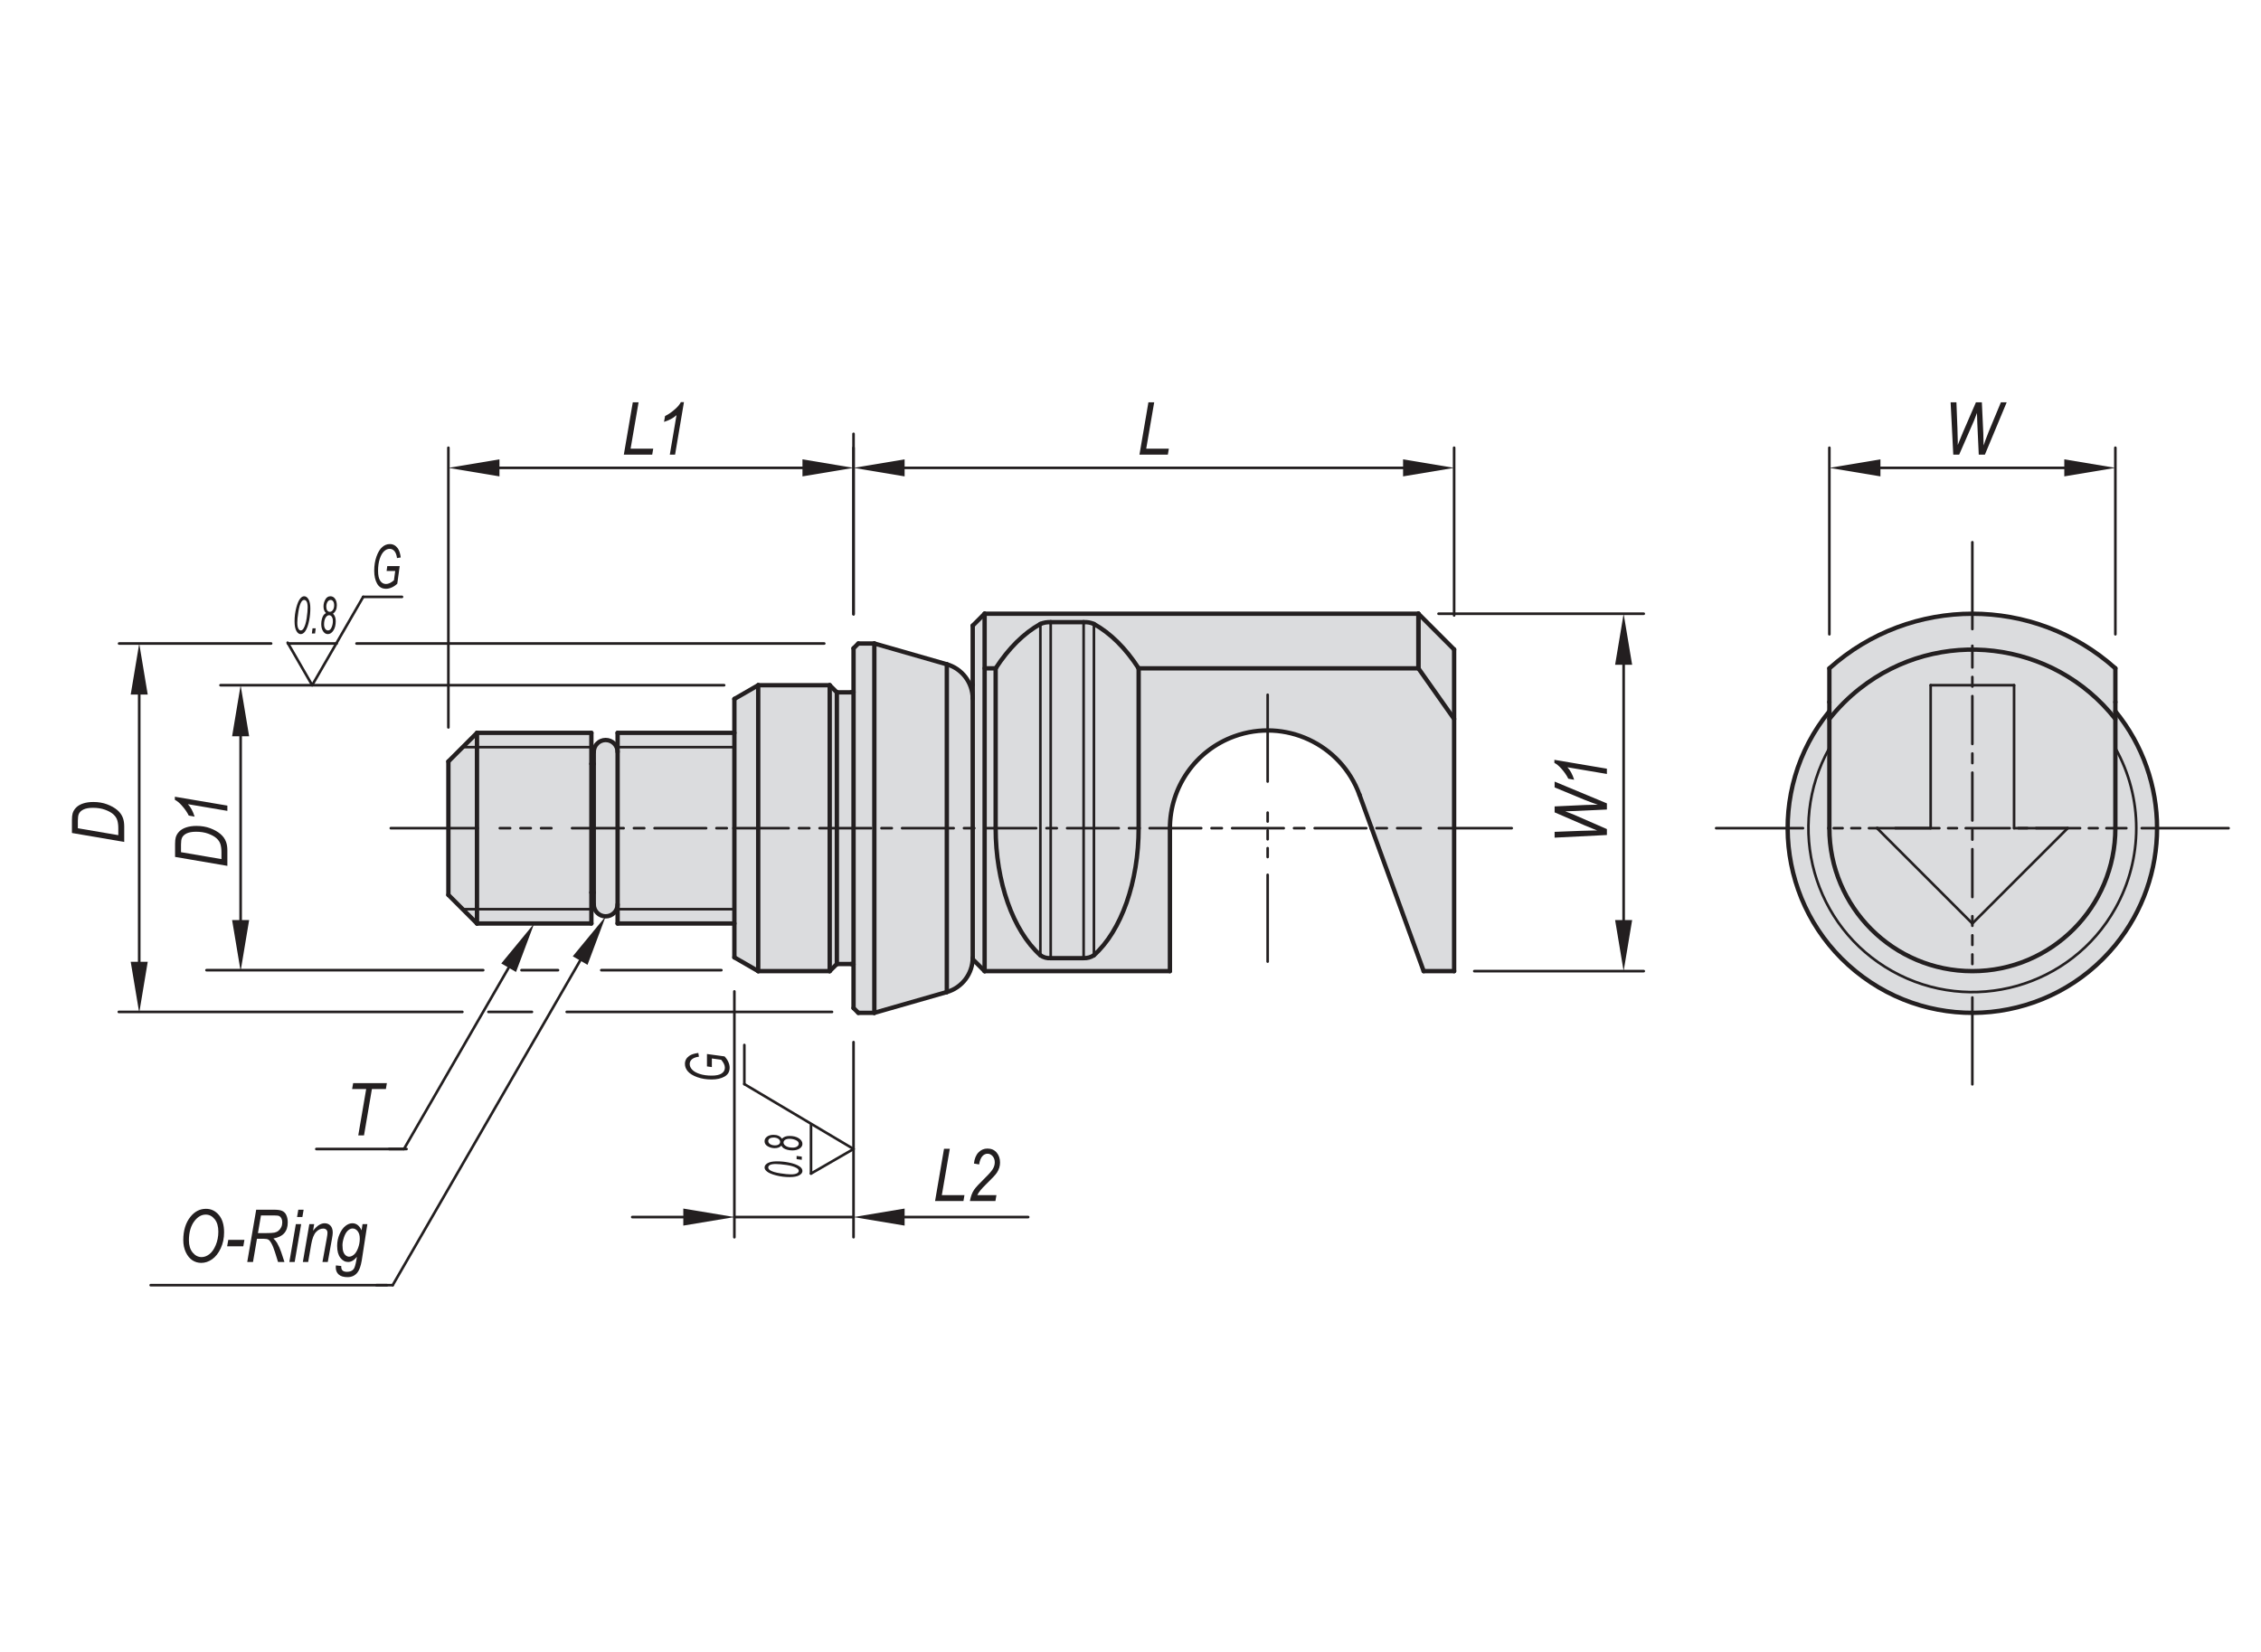 <?xml version="1.0" encoding="utf-8"?>
<!-- Generator: Adobe Illustrator 16.0.3, SVG Export Plug-In . SVG Version: 6.00 Build 0)  -->
<!DOCTYPE svg PUBLIC "-//W3C//DTD SVG 1.1//EN" "http://www.w3.org/Graphics/SVG/1.1/DTD/svg11.dtd">
<svg version="1.1" id="CP165-LH" xmlns="http://www.w3.org/2000/svg" xmlns:xlink="http://www.w3.org/1999/xlink" x="0px" y="0px"
	 width="650px" height="475px" viewBox="0 0 650 475" enable-background="new 0 0 650 475" xml:space="preserve">
<path fill="none" stroke="#231F20" stroke-width="1.25" stroke-miterlimit="10" d="M550.972,383.048"/>
<path fill="none" stroke="#231F20" stroke-width="1.25" stroke-miterlimit="10" d="M335.766,383.048"/>
<path fill="none" stroke="#231F20" stroke-width="1.25" stroke-miterlimit="10" d="M658.256,408.667"/>
<path fill="none" stroke="#231F20" stroke-width="1.25" stroke-miterlimit="10" d="M550.972,383.048"/>
<g>
	<defs>
		<polygon id="SVGID_1_" points="-14.423,395.122 690.92,395.122 665.92,79.05 -14.423,79.05 		"/>
	</defs>
	<clipPath id="SVGID_2_">
		<use xlink:href="#SVGID_1_"  overflow="visible"/>
	</clipPath>
	<path clip-path="url(#SVGID_2_)" fill="#DBDCDE" d="M608.134,204.525v-2.646v-9.708c-23.407-20.933-58.813-20.933-82.217,0v9.708
		v2.646c-18.564,22.702-15.207,56.157,7.498,74.717c22.703,18.567,56.152,15.21,74.719-7.497
		C624.115,252.194,624.115,224.081,608.134,204.525"/>
	<path clip-path="url(#SVGID_2_)" fill-rule="evenodd" clip-rule="evenodd" fill="#DBDCDE" d="M390.823,228.527l3.496,9.609
		l14.964,41.106h8.754v-92.494l-10.272-10.275H283.066l-3.426,3.423v16.987v4.008c-0.854-6.284-5.041-8.843-7.447-9.882
		l-20.837-5.969h-4.603l-1.375,1.367v12.609l-0.683,0.064h-4.113l-2.055-2.054h-20.554l-6.852,3.956v9.749h-33.57v5.478
		c0-4.589-6.854-4.207-6.854,0v3.426h-0.683v-8.904h-32.89l-8.221,8.221v38.367l8.221,8.224h32.89v-8.909h0.683v3.427
		c0.072,3.522,6.68,5.556,6.854,0v5.482h33.57v9.746l6.852,3.952h20.554l2.055-2.055h4.795v12.68l1.375,1.371h4.603l20.837-5.979
		c4.643-1.312,7.522-6.127,7.447-9.88v0.438l3.426,3.425h53.268v-41.106C336.334,211.587,374.89,194.845,390.823,228.527"/>
	<polygon clip-path="url(#SVGID_2_)" fill="#231F20" points="464.318,191.152 466.768,176.47 469.214,191.152 	"/>
	<polygon clip-path="url(#SVGID_2_)" fill="#231F20" points="464.318,264.564 466.768,279.242 469.214,264.564 	"/>
</g>
<g>
	<path fill="#231F20" d="M461.957,240.099l-15.032,0.763v-1.671l7.435-0.287c1.627-0.068,2.908-0.104,3.845-0.104l0.984,0.011
		l-3.609-1.476l-8.654-3.75v-1.706l8.788-0.41c1.073-0.048,2.283-0.079,3.629-0.092c-0.341-0.103-0.844-0.273-1.507-0.513
		c-1.135-0.417-1.948-0.728-2.44-0.933l-8.47-3.517v-1.671l15.032,6.262v1.767l-9.102,0.422c-0.793,0.034-1.749,0.065-2.87,0.093
		c0.984,0.355,1.723,0.639,2.214,0.85l9.758,4.262V240.099z"/>
	<path fill="#231F20" d="M461.957,222.548l-11.352-1.926c0.808,0.844,1.453,2.039,1.938,3.587l-1.682-0.298
		c-0.479-0.98-1.159-1.961-2.04-2.941c-0.663-0.748-1.316-1.282-1.959-1.604v-0.886l15.094,2.551V222.548z"/>
</g>
<g>
</g>
<polygon fill="#231F20" points="540.596,132.083 525.917,134.532 540.596,136.98 "/>
<polygon fill="#231F20" points="593.45,132.083 608.134,134.532 593.45,136.98 "/>
<g>
	<path fill="#231F20" d="M561.532,130.72l-0.763-15.032h1.671l0.287,7.434c0.068,1.627,0.104,2.909,0.104,3.845l-0.011,0.984
		l1.476-3.609l3.75-8.654h1.706l0.41,8.788c0.048,1.073,0.078,2.283,0.093,3.63c0.102-0.342,0.272-0.844,0.512-1.507
		c0.417-1.135,0.729-1.948,0.934-2.44l3.518-8.47h1.671l-6.263,15.032h-1.766l-0.423-9.102c-0.034-0.792-0.065-1.749-0.093-2.87
		c-0.355,0.984-0.639,1.722-0.85,2.214l-4.263,9.757H561.532z"/>
</g>
<polygon fill="#231F20" points="143.586,132.083 128.904,134.532 143.586,136.98 "/>
<polygon fill="#231F20" points="230.697,132.083 245.378,134.532 230.697,136.98 "/>
<g>
	<path fill="#231F20" d="M179.341,130.72l2.574-15.032h1.665l-2.293,13.33h6.504l-0.287,1.702H179.341z"/>
	<path fill="#231F20" d="M192.559,130.72l1.926-11.351c-0.844,0.807-2.039,1.453-3.587,1.938l0.298-1.682
		c0.98-0.479,1.961-1.159,2.941-2.041c0.748-0.663,1.282-1.316,1.604-1.958h0.886l-2.551,15.094H192.559z"/>
</g>
<g>
</g>
<polygon fill="#231F20" points="260.061,132.083 245.385,134.532 260.061,136.98 "/>
<polygon fill="#231F20" points="403.361,132.083 418.037,134.532 403.361,136.98 "/>
<g>
	<path fill="#231F20" d="M327.577,130.72l2.573-15.032h1.665l-2.293,13.33h6.504l-0.287,1.702H327.577z"/>
</g>
<polygon fill="#231F20" points="196.439,347.513 211.122,349.96 196.439,352.41 "/>
<polygon fill="#231F20" points="260.061,347.513 245.385,349.96 260.061,352.41 "/>
<g>
	<path fill="#231F20" d="M268.816,345.35l2.574-15.032h1.665l-2.293,13.33h6.504l-0.287,1.702H268.816z"/>
	<path fill="#231F20" d="M278.834,345.35c0.219-1.285,0.615-2.358,1.189-3.22c0.43-0.649,1.502-1.812,3.216-3.486
		c1.043-1.012,1.761-1.834,2.153-2.466c0.392-0.633,0.588-1.283,0.588-1.953c0-0.719-0.207-1.312-0.619-1.779
		c-0.413-0.469-0.898-0.703-1.458-0.703c-0.573,0-1.074,0.243-1.504,0.729s-0.737,1.271-0.921,2.358l-1.487-0.267
		c0.15-1.381,0.583-2.443,1.297-3.189c0.714-0.744,1.578-1.117,2.589-1.117c1.114,0,1.996,0.386,2.646,1.158
		c0.649,0.771,0.974,1.729,0.974,2.869c0,1.018-0.299,1.984-0.897,2.899c-0.369,0.578-1.415,1.7-3.137,3.368
		c-1.29,1.244-2.125,2.276-2.508,3.097h5.506l-0.297,1.702H278.834z"/>
</g>
<polygon fill="#231F20" points="66.728,211.71 69.176,197.027 71.623,211.71 "/>
<polygon fill="#231F20" points="66.728,264.564 69.176,279.242 71.623,264.564 "/>
<g>
	<path fill="#231F20" d="M65.364,248.972l-15.032-2.574v-3.718c0-0.833,0.065-1.468,0.195-1.905c0.185-0.642,0.53-1.214,1.036-1.716
		c0.506-0.501,1.179-0.889,2.02-1.162s1.808-0.409,2.902-0.409c1.456,0,2.777,0.224,3.963,0.671c1.187,0.447,2.166,1,2.938,1.659
		s1.313,1.43,1.62,2.311c0.239,0.669,0.359,1.472,0.359,2.407V248.972z M63.662,247.026v-1.954c0-0.913-0.098-1.689-0.292-2.327
		s-0.575-1.209-1.139-1.714s-1.356-0.942-2.376-1.314c-1.019-0.372-2.179-0.558-3.479-0.558c-1.143,0-2.051,0.162-2.725,0.485
		c-0.674,0.324-1.127,0.765-1.36,1.323c-0.171,0.402-0.256,1.032-0.256,1.892v2.177L63.662,247.026z"/>
	<path fill="#231F20" d="M65.364,233.16l-11.351-1.926c0.807,0.844,1.453,2.039,1.938,3.588l-1.682-0.299
		c-0.479-0.98-1.159-1.961-2.041-2.941c-0.663-0.748-1.316-1.282-1.958-1.604v-0.886l15.094,2.551V233.16z"/>
</g>
<g>
</g>
<polygon fill="#231F20" points="37.577,199.718 40.024,185.04 42.471,199.718 "/>
<polygon fill="#231F20" points="37.577,276.554 40.024,291.234 42.471,276.554 "/>
<g>
	<path fill="#231F20" d="M35.712,242.091l-15.032-2.574v-3.718c0-0.833,0.065-1.468,0.195-1.905c0.185-0.642,0.53-1.213,1.036-1.715
		s1.179-0.89,2.02-1.163s1.808-0.41,2.902-0.41c1.456,0,2.777,0.224,3.963,0.671c1.187,0.447,2.166,1,2.938,1.659
		c0.772,0.659,1.313,1.43,1.62,2.311c0.239,0.669,0.359,1.472,0.359,2.407V242.091z M34.01,240.145v-1.954
		c0-0.913-0.098-1.689-0.292-2.327s-0.575-1.209-1.139-1.714s-1.356-0.942-2.376-1.314c-1.019-0.372-2.179-0.558-3.479-0.558
		c-1.143,0-2.051,0.162-2.725,0.485c-0.674,0.324-1.127,0.765-1.36,1.323c-0.171,0.402-0.256,1.032-0.256,1.892v2.177L34.01,240.145
		z"/>
</g>
<polygon fill="#231F20" points="144.11,277.033 153.571,265.543 148.346,279.481 "/>
<g>
	<path fill="#231F20" d="M102.993,326.475l2.28-13.33h-4.044l0.298-1.702h9.695l-0.287,1.702h-4.018l-2.271,13.33H102.993z"/>
</g>
<polygon fill="#231F20" points="164.663,274.974 174.124,263.487 168.904,277.422 "/>
<g>
	<path fill="#231F20" d="M52.691,356.579c0-2.755,0.687-4.99,2.061-6.706c1.224-1.524,2.714-2.287,4.471-2.287
		c1.477,0,2.712,0.596,3.707,1.785c0.995,1.189,1.492,2.844,1.492,4.963c0,1.701-0.325,3.245-0.974,4.629
		c-0.649,1.385-1.47,2.426-2.461,3.123s-2.034,1.045-3.127,1.045c-0.95,0-1.807-0.253-2.568-0.758
		c-0.763-0.506-1.386-1.271-1.872-2.297S52.691,357.884,52.691,356.579z M54.312,356.677c0,1.457,0.362,2.62,1.085,3.489
		c0.724,0.869,1.581,1.304,2.571,1.304c0.751,0,1.49-0.277,2.217-0.832c0.727-0.554,1.34-1.425,1.838-2.611
		c0.498-1.188,0.748-2.482,0.748-3.885c0-1.519-0.354-2.714-1.06-3.587c-0.707-0.872-1.562-1.308-2.565-1.308
		c-1.161,0-2.205,0.571-3.134,1.713C54.878,352.364,54.312,354.269,54.312,356.677z"/>
	<path fill="#231F20" d="M65.304,358.363l0.318-1.855h4.645l-0.318,1.855H65.304z"/>
	<path fill="#231F20" d="M71.077,362.875l2.574-15.032h5.109c1.106,0,1.904,0.12,2.393,0.358c0.489,0.24,0.852,0.592,1.087,1.057
		c0.324,0.629,0.486,1.378,0.486,2.246c0,1.306-0.344,2.343-1.033,3.111c-0.689,0.77-1.722,1.271-3.099,1.502
		c0.457,0.41,0.811,0.836,1.063,1.28c0.491,0.866,0.885,1.747,1.183,2.645l0.935,2.833h-1.844l-0.872-2.799
		c-0.331-1.073-0.701-1.973-1.11-2.697c-0.262-0.472-0.535-0.786-0.82-0.943s-0.746-0.236-1.383-0.236h-1.872l-1.143,6.676H71.077z
		 M74.153,354.569h2.227c1.236,0,2.076-0.046,2.519-0.139c0.443-0.092,0.831-0.273,1.164-0.543c0.332-0.271,0.596-0.613,0.791-1.03
		c0.195-0.417,0.292-0.879,0.292-1.385c0-0.458-0.082-0.843-0.246-1.153c-0.164-0.312-0.37-0.526-0.617-0.646
		c-0.248-0.119-0.686-0.179-1.315-0.179h-3.945L74.153,354.569z"/>
	<path fill="#231F20" d="M83.187,362.875l1.864-10.89h1.529l-1.864,10.89H83.187z M85.4,349.945l0.36-2.103h1.529l-0.36,2.103H85.4z
		"/>
	<path fill="#231F20" d="M87.063,362.875l1.864-10.89h1.394l-0.322,1.897c0.649-0.807,1.24-1.365,1.772-1.677
		c0.532-0.312,1.047-0.467,1.544-0.467c0.698,0,1.263,0.233,1.694,0.7s0.648,1.129,0.648,1.987c0,0.382-0.08,1.003-0.238,1.863
		l-1.188,6.585h-1.529l1.254-6.9c0.122-0.678,0.184-1.176,0.184-1.498c0-0.375-0.109-0.671-0.327-0.887
		c-0.218-0.215-0.514-0.322-0.888-0.322c-0.775,0-1.472,0.338-2.092,1.015c-0.619,0.677-1.074,1.854-1.365,3.528l-0.876,5.064
		H87.063z"/>
	<path fill="#231F20" d="M96.568,363.859l1.538,0.174v0.246c0,0.473,0.133,0.827,0.399,1.066c0.266,0.239,0.682,0.359,1.247,0.359
		c0.879,0,1.523-0.271,1.933-0.811c0.286-0.396,0.545-1.265,0.777-2.604l0.14-0.893c-0.79,0.984-1.626,1.477-2.511,1.477
		c-0.878,0-1.625-0.398-2.24-1.194c-0.616-0.797-0.924-1.95-0.924-3.461c0-1.189,0.232-2.309,0.697-3.358
		c0.465-1.049,1.026-1.832,1.685-2.348c0.659-0.517,1.322-0.774,1.991-0.774c1.143,0,2.025,0.677,2.647,2.029l0.28-1.783h1.385
		l-1.622,10.508c-0.273,1.587-0.686,2.729-1.239,3.427c-0.696,0.875-1.641,1.313-2.835,1.313c-1.133,0-1.981-0.251-2.544-0.753
		c-0.563-0.503-0.844-1.191-0.844-2.066C96.527,364.249,96.541,364.064,96.568,363.859z M98.455,358.049
		c0,0.813,0.085,1.447,0.256,1.904c0.171,0.458,0.406,0.805,0.704,1.04s0.615,0.354,0.95,0.354c0.449,0,0.905-0.189,1.368-0.568
		c0.462-0.379,0.861-1.011,1.197-1.895c0.335-0.885,0.503-1.791,0.503-2.72c0-0.915-0.203-1.632-0.609-2.15
		s-0.893-0.778-1.463-0.778c-0.463,0-0.92,0.21-1.373,0.63c-0.452,0.42-0.821,1.062-1.106,1.925
		C98.597,356.655,98.455,357.408,98.455,358.049z"/>
</g>
<g>
	<defs>
		<polygon id="SVGID_3_" points="-14.423,395.122 690.92,395.122 665.92,79.05 -14.423,79.05 		"/>
	</defs>
	<clipPath id="SVGID_4_">
		<use xlink:href="#SVGID_3_"  overflow="visible"/>
	</clipPath>
	
		<path clip-path="url(#SVGID_4_)" fill="none" stroke="#231F20" stroke-width="1.25" stroke-linecap="round" stroke-linejoin="round" stroke-miterlimit="10" d="
		M525.912,204.525c-18.56,22.702-15.202,56.157,7.503,74.717c22.703,18.567,56.158,15.21,74.719-7.496
		c15.981-19.552,15.981-47.665,0-67.221"/>
	
		<path clip-path="url(#SVGID_4_)" fill="none" stroke="#231F20" stroke-width="1.25" stroke-linecap="round" stroke-linejoin="round" stroke-miterlimit="10" d="
		M525.912,238.136c0,22.702,18.409,41.112,41.105,41.112c22.714,0,41.116-18.41,41.116-41.112"/>
</g>
<line fill="none" stroke="#231F20" stroke-width="1.25" stroke-linecap="round" stroke-linejoin="round" stroke-miterlimit="10" x1="525.912" y1="238.136" x2="525.912" y2="201.883"/>
<g>
	<defs>
		<polygon id="SVGID_5_" points="-14.423,395.122 690.92,395.122 665.92,79.05 -14.423,79.05 		"/>
	</defs>
	<clipPath id="SVGID_6_">
		<use xlink:href="#SVGID_5_"  overflow="visible"/>
	</clipPath>
	
		<path clip-path="url(#SVGID_6_)" fill="none" stroke="#231F20" stroke-width="1.25" stroke-linecap="round" stroke-linejoin="round" stroke-miterlimit="10" d="
		M608.134,206.732c-17.891-22.702-50.806-26.603-73.511-8.709c-3.234,2.554-6.16,5.474-8.706,8.709"/>
</g>
<line fill="none" stroke="#231F20" stroke-width="1.25" stroke-linecap="round" stroke-linejoin="round" stroke-miterlimit="10" x1="608.134" y1="201.879" x2="608.134" y2="238.136"/>
<line fill="none" stroke="#231F20" stroke-width="1.25" stroke-linecap="round" stroke-linejoin="round" stroke-miterlimit="10" x1="525.912" y1="201.879" x2="525.912" y2="192.172"/>
<g>
	<defs>
		<polygon id="SVGID_7_" points="-14.423,395.122 690.92,395.122 665.92,79.05 -14.423,79.05 		"/>
	</defs>
	<clipPath id="SVGID_8_">
		<use xlink:href="#SVGID_7_"  overflow="visible"/>
	</clipPath>
	
		<path clip-path="url(#SVGID_8_)" fill="none" stroke="#231F20" stroke-width="1.25" stroke-linecap="round" stroke-linejoin="round" stroke-miterlimit="10" d="
		M608.134,192.172c-23.407-20.933-58.813-20.933-82.217,0"/>
</g>
<line fill="none" stroke="#231F20" stroke-width="1.25" stroke-linecap="round" stroke-linejoin="round" stroke-miterlimit="10" x1="608.134" y1="192.172" x2="608.134" y2="201.879"/>
<line fill="none" stroke="#231F20" stroke-width="1.25" stroke-linecap="round" stroke-linejoin="round" stroke-miterlimit="10" x1="251.356" y1="291.234" x2="272.193" y2="285.257"/>
<line fill="none" stroke="#231F20" stroke-width="1.25" stroke-linecap="round" stroke-linejoin="round" stroke-miterlimit="10" x1="272.193" y1="191.009" x2="251.356" y2="185.031"/>
<line fill="none" stroke="#231F20" stroke-width="1.25" stroke-linecap="round" stroke-linejoin="round" stroke-miterlimit="10" x1="251.356" y1="185.035" x2="246.753" y2="185.035"/>
<line fill="none" stroke="#231F20" stroke-width="1.25" stroke-linecap="round" stroke-linejoin="round" stroke-miterlimit="10" x1="246.746" y1="291.234" x2="251.356" y2="291.234"/>
<line fill="none" stroke="#231F20" stroke-width="1.25" stroke-linecap="round" stroke-linejoin="round" stroke-miterlimit="10" x1="246.746" y1="185.035" x2="245.378" y2="186.407"/>
<line fill="none" stroke="#231F20" stroke-width="1.25" stroke-linecap="round" stroke-linejoin="round" stroke-miterlimit="10" x1="245.378" y1="289.863" x2="246.753" y2="291.234"/>
<g>
	<defs>
		<polygon id="SVGID_9_" points="-14.423,395.122 690.92,395.122 665.92,79.05 -14.423,79.05 		"/>
	</defs>
	<clipPath id="SVGID_10_">
		<use xlink:href="#SVGID_9_"  overflow="visible"/>
	</clipPath>
	
		<path clip-path="url(#SVGID_10_)" fill="none" stroke="#231F20" stroke-width="1.25" stroke-linecap="round" stroke-linejoin="round" stroke-miterlimit="10" d="
		M279.641,200.891c0-4.588-3.043-8.616-7.447-9.882"/>
	
		<path clip-path="url(#SVGID_10_)" fill="none" stroke="#231F20" stroke-width="1.25" stroke-linecap="round" stroke-linejoin="round" stroke-miterlimit="10" d="
		M272.193,285.258c4.404-1.263,7.447-5.29,7.447-9.877"/>
</g>
<polyline fill="none" stroke="#231F20" stroke-width="1.25" stroke-linecap="round" stroke-linejoin="round" stroke-miterlimit="10" points="
	245.378,198.997 245.228,199.031 244.695,199.079 "/>
<polyline fill="none" stroke="#231F20" stroke-width="1.25" stroke-linecap="round" stroke-linejoin="round" stroke-miterlimit="10" points="
	244.695,277.191 245.228,277.241 245.378,277.277 "/>
<line fill="none" stroke="#231F20" stroke-width="1.25" stroke-linecap="round" stroke-linejoin="round" stroke-miterlimit="10" x1="238.527" y1="279.242" x2="240.583" y2="277.191"/>
<line fill="none" stroke="#231F20" stroke-width="1.25" stroke-linecap="round" stroke-linejoin="round" stroke-miterlimit="10" x1="240.583" y1="199.079" x2="238.527" y2="197.027"/>
<line fill="none" stroke="#231F20" stroke-width="1.25" stroke-linecap="round" stroke-linejoin="round" stroke-miterlimit="10" x1="238.527" y1="197.027" x2="217.973" y2="197.027"/>
<line fill="none" stroke="#231F20" stroke-width="1.25" stroke-linecap="round" stroke-linejoin="round" stroke-miterlimit="10" x1="217.973" y1="279.242" x2="238.527" y2="279.242"/>
<line fill="none" stroke="#231F20" stroke-width="1.25" stroke-linecap="round" stroke-linejoin="round" stroke-miterlimit="10" x1="217.973" y1="197.027" x2="211.122" y2="200.98"/>
<line fill="none" stroke="#231F20" stroke-width="1.25" stroke-linecap="round" stroke-linejoin="round" stroke-miterlimit="10" x1="211.122" y1="275.29" x2="217.973" y2="279.242"/>
<line fill="none" stroke="#231F20" stroke-width="1.25" stroke-linecap="round" stroke-linejoin="round" stroke-miterlimit="10" x1="244.695" y1="199.079" x2="240.583" y2="199.079"/>
<line fill="none" stroke="#231F20" stroke-width="1.25" stroke-linecap="round" stroke-linejoin="round" stroke-miterlimit="10" x1="240.583" y1="277.191" x2="244.695" y2="277.191"/>
<line fill="none" stroke="#231F20" stroke-width="1.25" stroke-linecap="round" stroke-linejoin="round" stroke-miterlimit="10" x1="418.037" y1="186.748" x2="407.765" y2="176.47"/>
<line fill="none" stroke="#231F20" stroke-width="1.25" stroke-linecap="round" stroke-linejoin="round" stroke-miterlimit="10" x1="407.765" y1="176.47" x2="283.061" y2="176.47"/>
<line fill="none" stroke="#231F20" stroke-width="1.25" stroke-linecap="round" stroke-linejoin="round" stroke-miterlimit="10" x1="409.283" y1="279.242" x2="418.037" y2="279.242"/>
<line fill="none" stroke="#231F20" stroke-width="1.25" stroke-linecap="round" stroke-linejoin="round" stroke-miterlimit="10" x1="283.061" y1="176.47" x2="279.641" y2="179.896"/>
<line fill="none" stroke="#231F20" stroke-width="1.25" stroke-linecap="round" stroke-linejoin="round" stroke-miterlimit="10" x1="283.061" y1="279.242" x2="336.334" y2="279.242"/>
<line fill="none" stroke="#231F20" stroke-width="1.25" stroke-linecap="round" stroke-linejoin="round" stroke-miterlimit="10" x1="211.122" y1="210.729" x2="177.552" y2="210.729"/>
<line fill="none" stroke="#231F20" stroke-width="1.25" stroke-linecap="round" stroke-linejoin="round" stroke-miterlimit="10" x1="170.012" y1="210.729" x2="137.127" y2="210.729"/>
<line fill="none" stroke="#231F20" stroke-width="1.25" stroke-linecap="round" stroke-linejoin="round" stroke-miterlimit="10" x1="137.127" y1="265.54" x2="170.012" y2="265.54"/>
<line fill="none" stroke="#231F20" stroke-width="1.25" stroke-linecap="round" stroke-linejoin="round" stroke-miterlimit="10" x1="177.552" y1="265.54" x2="211.122" y2="265.54"/>
<line fill="none" stroke="#231F20" stroke-width="1.25" stroke-linecap="round" stroke-linejoin="round" stroke-miterlimit="10" x1="137.127" y1="210.729" x2="128.904" y2="218.953"/>
<line fill="none" stroke="#231F20" stroke-width="1.25" stroke-linecap="round" stroke-linejoin="round" stroke-miterlimit="10" x1="128.904" y1="257.317" x2="137.127" y2="265.54"/>
<line fill="none" stroke="#231F20" stroke-width="1.25" stroke-linecap="round" stroke-linejoin="round" stroke-miterlimit="10" x1="251.356" y1="185.035" x2="251.356" y2="291.234"/>
<line fill="none" stroke="#231F20" stroke-width="1.25" stroke-linecap="round" stroke-linejoin="round" stroke-miterlimit="10" x1="245.378" y1="238.136" x2="245.378" y2="186.407"/>
<line fill="none" stroke="#231F20" stroke-width="1.25" stroke-linecap="round" stroke-linejoin="round" stroke-miterlimit="10" x1="245.378" y1="289.863" x2="245.378" y2="238.136"/>
<line fill="none" stroke="#231F20" stroke-width="1.25" stroke-linecap="round" stroke-linejoin="round" stroke-miterlimit="10" x1="240.583" y1="199.079" x2="240.583" y2="277.191"/>
<line fill="none" stroke="#231F20" stroke-width="1.25" stroke-linecap="round" stroke-linejoin="round" stroke-miterlimit="10" x1="217.973" y1="197.027" x2="217.973" y2="279.242"/>
<line fill="none" stroke="#231F20" stroke-width="1.25" stroke-linecap="round" stroke-linejoin="round" stroke-miterlimit="10" x1="211.122" y1="238.136" x2="211.122" y2="200.98"/>
<line fill="none" stroke="#231F20" stroke-width="1.25" stroke-linecap="round" stroke-linejoin="round" stroke-miterlimit="10" x1="211.122" y1="275.29" x2="211.122" y2="238.136"/>
<line fill="none" stroke="#231F20" stroke-width="1.25" stroke-linecap="round" stroke-linejoin="round" stroke-miterlimit="10" x1="418.037" y1="206.732" x2="407.765" y2="192.174"/>
<line fill="none" stroke="#231F20" stroke-width="1.25" stroke-linecap="round" stroke-linejoin="round" stroke-miterlimit="10" x1="407.765" y1="192.172" x2="407.765" y2="176.473"/>
<g>
	<defs>
		<polygon id="SVGID_11_" points="-14.423,395.122 690.92,395.122 665.92,79.05 -14.423,79.05 		"/>
	</defs>
	<clipPath id="SVGID_12_">
		<use xlink:href="#SVGID_11_"  overflow="visible"/>
	</clipPath>
	
		<path clip-path="url(#SVGID_12_)" fill="none" stroke="#231F20" stroke-width="1.25" stroke-linecap="round" stroke-linejoin="round" stroke-miterlimit="10" d="
		M327.34,192.172c-3.711-5.763-8.096-10.109-12.856-12.751"/>
	
		<path clip-path="url(#SVGID_12_)" fill="none" stroke="#231F20" stroke-width="1.25" stroke-linecap="round" stroke-linejoin="round" stroke-miterlimit="10" d="
		M314.484,179.42c-0.93-0.414-1.949-0.591-2.96-0.522"/>
</g>
<line fill="none" stroke="#231F20" stroke-width="1.25" stroke-linecap="round" stroke-linejoin="round" stroke-miterlimit="10" x1="311.523" y1="178.898" x2="302.058" y2="178.898"/>
<g>
	<defs>
		<polygon id="SVGID_13_" points="-14.423,395.122 690.92,395.122 665.92,79.05 -14.423,79.05 		"/>
	</defs>
	<clipPath id="SVGID_14_">
		<use xlink:href="#SVGID_13_"  overflow="visible"/>
	</clipPath>
	
		<path clip-path="url(#SVGID_14_)" fill="none" stroke="#231F20" stroke-width="1.25" stroke-linecap="round" stroke-linejoin="round" stroke-miterlimit="10" d="
		M302.058,178.898c-1.019-0.055-2.031,0.125-2.968,0.519"/>
	
		<path clip-path="url(#SVGID_14_)" fill="none" stroke="#231F20" stroke-width="1.25" stroke-linecap="round" stroke-linejoin="round" stroke-miterlimit="10" d="
		M299.09,179.42c-4.751,2.641-9.129,6.989-12.856,12.751"/>
</g>
<line fill="none" stroke="#231F20" stroke-width="1.25" stroke-linecap="round" stroke-linejoin="round" stroke-miterlimit="10" x1="286.233" y1="192.172" x2="283.061" y2="192.172"/>
<line fill="none" stroke="#231F20" stroke-width="1.25" stroke-linecap="round" stroke-linejoin="round" stroke-miterlimit="10" x1="283.061" y1="176.47" x2="283.061" y2="279.248"/>
<line fill="none" stroke="#231F20" stroke-width="1.25" stroke-linecap="round" stroke-linejoin="round" stroke-miterlimit="10" x1="407.765" y1="192.172" x2="327.34" y2="192.172"/>
<line fill="none" stroke="#231F20" stroke-width="1.25" stroke-linecap="round" stroke-linejoin="round" stroke-miterlimit="10" x1="390.823" y1="228.527" x2="394.319" y2="238.136"/>
<g>
	<defs>
		<polygon id="SVGID_15_" points="-14.423,395.122 690.92,395.122 665.92,79.05 -14.423,79.05 		"/>
	</defs>
	<clipPath id="SVGID_16_">
		<use xlink:href="#SVGID_15_"  overflow="visible"/>
	</clipPath>
	
		<path clip-path="url(#SVGID_16_)" fill="none" stroke="#231F20" stroke-width="1.25" stroke-linecap="round" stroke-linejoin="round" stroke-miterlimit="10" d="
		M390.823,228.527c-5.304-14.581-21.425-22.097-36.006-16.79c-11.097,4.039-18.483,14.586-18.483,26.398"/>
</g>
<line fill="none" stroke="#231F20" stroke-width="1.25" stroke-linecap="round" stroke-linejoin="round" stroke-miterlimit="10" x1="327.34" y1="192.172" x2="327.34" y2="238.136"/>
<line fill="none" stroke="#231F20" stroke-width="1.25" stroke-linecap="round" stroke-linejoin="round" stroke-miterlimit="10" x1="394.319" y1="238.136" x2="409.283" y2="279.248"/>
<line fill="none" stroke="#231F20" stroke-width="1.25" stroke-linecap="round" stroke-linejoin="round" stroke-miterlimit="10" x1="418.037" y1="186.748" x2="418.037" y2="279.248"/>
<line fill="none" stroke="#231F20" stroke-width="1.25" stroke-linecap="round" stroke-linejoin="round" stroke-miterlimit="10" x1="407.765" y1="176.47" x2="407.765" y2="192.172"/>
<g>
	<defs>
		<polygon id="SVGID_17_" points="-14.423,395.122 690.92,395.122 665.92,79.05 -14.423,79.05 		"/>
	</defs>
	<clipPath id="SVGID_18_">
		<use xlink:href="#SVGID_17_"  overflow="visible"/>
	</clipPath>
	
		<path clip-path="url(#SVGID_18_)" fill="none" stroke="#231F20" stroke-width="1.25" stroke-linecap="round" stroke-linejoin="round" stroke-miterlimit="10" d="
		M314.484,274.675c7.899-7.053,12.856-21.154,12.856-36.54"/>
</g>
<line fill="none" stroke="#231F20" stroke-width="1.25" stroke-linecap="round" stroke-linejoin="round" stroke-miterlimit="10" x1="286.233" y1="238.136" x2="286.233" y2="192.174"/>
<g>
	<defs>
		<polygon id="SVGID_19_" points="-14.423,395.122 690.92,395.122 665.92,79.05 -14.423,79.05 		"/>
	</defs>
	<clipPath id="SVGID_20_">
		<use xlink:href="#SVGID_19_"  overflow="visible"/>
	</clipPath>
	
		<path clip-path="url(#SVGID_20_)" fill="none" stroke="#231F20" stroke-width="1.25" stroke-linecap="round" stroke-linejoin="round" stroke-miterlimit="10" d="
		M286.233,238.136c0,15.385,4.958,29.486,12.856,36.54"/>
</g>
<line fill="none" stroke="#231F20" stroke-width="1.25" stroke-linecap="round" stroke-linejoin="round" stroke-miterlimit="10" x1="279.641" y1="196.883" x2="279.641" y2="179.896"/>
<g>
	<defs>
		<polygon id="SVGID_21_" points="-14.423,395.122 690.92,395.122 665.92,79.05 -14.423,79.05 		"/>
	</defs>
	<clipPath id="SVGID_22_">
		<use xlink:href="#SVGID_21_"  overflow="visible"/>
	</clipPath>
	
		<path clip-path="url(#SVGID_22_)" fill="none" stroke="#231F20" stroke-width="1.25" stroke-linecap="round" stroke-linejoin="round" stroke-miterlimit="10" d="
		M299.09,274.675c0.855,0.622,1.909,0.916,2.968,0.833"/>
</g>
<line fill="none" stroke="#231F20" stroke-width="1.25" stroke-linecap="round" stroke-linejoin="round" stroke-miterlimit="10" x1="311.523" y1="275.508" x2="302.058" y2="275.508"/>
<g>
	<defs>
		<polygon id="SVGID_23_" points="-14.423,395.122 690.92,395.122 665.92,79.05 -14.423,79.05 		"/>
	</defs>
	<clipPath id="SVGID_24_">
		<use xlink:href="#SVGID_23_"  overflow="visible"/>
	</clipPath>
	
		<path clip-path="url(#SVGID_24_)" fill="none" stroke="#231F20" stroke-width="1.25" stroke-linecap="round" stroke-linejoin="round" stroke-miterlimit="10" d="
		M311.523,275.508c1.046,0.04,2.092-0.25,2.968-0.833"/>
</g>
<line fill="none" stroke="#231F20" stroke-width="1.25" stroke-linecap="round" stroke-linejoin="round" stroke-miterlimit="10" x1="336.334" y1="279.242" x2="336.334" y2="238.136"/>
<line fill="none" stroke="#231F20" stroke-width="1.25" stroke-linecap="round" stroke-linejoin="round" stroke-miterlimit="10" x1="279.641" y1="238.136" x2="279.641" y2="275.823"/>
<line fill="none" stroke="#231F20" stroke-width="1.25" stroke-linecap="round" stroke-linejoin="round" stroke-miterlimit="10" x1="279.641" y1="196.883" x2="279.641" y2="238.136"/>
<line fill="none" stroke="#231F20" stroke-width="1.25" stroke-linecap="round" stroke-linejoin="round" stroke-miterlimit="10" x1="137.127" y1="210.729" x2="137.127" y2="265.54"/>
<line fill="none" stroke="#231F20" stroke-width="1.25" stroke-linecap="round" stroke-linejoin="round" stroke-miterlimit="10" x1="128.904" y1="257.317" x2="128.904" y2="218.953"/>
<line fill="none" stroke="#231F20" stroke-width="1.25" stroke-linecap="round" stroke-linejoin="round" stroke-miterlimit="10" x1="272.193" y1="285.258" x2="272.193" y2="191.009"/>
<line fill="none" stroke="#231F20" stroke-width="1.25" stroke-linecap="round" stroke-linejoin="round" stroke-miterlimit="10" x1="238.527" y1="197.027" x2="238.527" y2="279.242"/>
<line fill="none" stroke="#231F20" stroke-width="1.25" stroke-linecap="round" stroke-linejoin="round" stroke-miterlimit="10" x1="170.697" y1="219.636" x2="170.012" y2="219.636"/>
<line fill="none" stroke="#231F20" stroke-width="1.25" stroke-linecap="round" stroke-linejoin="round" stroke-miterlimit="10" x1="170.012" y1="210.729" x2="170.012" y2="265.54"/>
<line fill="none" stroke="#231F20" stroke-width="1.25" stroke-linecap="round" stroke-linejoin="round" stroke-miterlimit="10" x1="177.552" y1="210.729" x2="177.552" y2="265.54"/>
<g>
	<defs>
		<polygon id="SVGID_25_" points="-14.423,395.122 690.92,395.122 665.92,79.05 -14.423,79.05 		"/>
	</defs>
	<clipPath id="SVGID_26_">
		<use xlink:href="#SVGID_25_"  overflow="visible"/>
	</clipPath>
	
		<path clip-path="url(#SVGID_26_)" fill="none" stroke="#231F20" stroke-width="1.25" stroke-linecap="round" stroke-linejoin="round" stroke-miterlimit="10" d="
		M177.552,216.21c0-1.89-1.532-3.426-3.428-3.426c-1.893,0-3.426,1.536-3.426,3.426"/>
	
		<path clip-path="url(#SVGID_26_)" fill="none" stroke="#231F20" stroke-width="1.25" stroke-linecap="round" stroke-linejoin="round" stroke-miterlimit="10" d="
		M170.697,260.061c0,1.895,1.533,3.426,3.43,3.426c1.892,0,3.424-1.531,3.424-3.426"/>
</g>
<line fill="none" stroke="#231F20" stroke-width="1.25" stroke-linecap="round" stroke-linejoin="round" stroke-miterlimit="10" x1="170.697" y1="260.061" x2="170.697" y2="216.21"/>
<line fill="none" stroke="#231F20" stroke-width="1.25" stroke-linecap="round" stroke-linejoin="round" stroke-miterlimit="10" x1="170.697" y1="256.634" x2="170.012" y2="256.634"/>
<line fill="none" stroke="#231F20" stroke-width="1.25" stroke-linecap="round" stroke-linejoin="round" stroke-miterlimit="10" x1="283.061" y1="279.242" x2="279.641" y2="275.82"/>
<line fill="none" stroke="#231F20" stroke-width="0.75" stroke-linecap="round" stroke-linejoin="round" stroke-miterlimit="10" x1="579.014" y1="197.027" x2="555.031" y2="197.027"/>
<line fill="none" stroke="#231F20" stroke-width="0.75" stroke-linecap="round" stroke-linejoin="round" stroke-miterlimit="10" x1="555.031" y1="197.027" x2="555.031" y2="238.136"/>
<line fill="none" stroke="#231F20" stroke-width="0.75" stroke-linecap="round" stroke-linejoin="round" stroke-miterlimit="10" x1="555.031" y1="238.136" x2="539.617" y2="238.136"/>
<line fill="none" stroke="#231F20" stroke-width="0.75" stroke-linecap="round" stroke-linejoin="round" stroke-miterlimit="10" x1="539.617" y1="238.136" x2="567.018" y2="265.54"/>
<line fill="none" stroke="#231F20" stroke-width="0.75" stroke-linecap="round" stroke-linejoin="round" stroke-miterlimit="10" x1="567.018" y1="265.54" x2="594.429" y2="238.136"/>
<line fill="none" stroke="#231F20" stroke-width="0.75" stroke-linecap="round" stroke-linejoin="round" stroke-miterlimit="10" x1="594.429" y1="238.136" x2="579.014" y2="238.136"/>
<line fill="none" stroke="#231F20" stroke-width="0.75" stroke-linecap="round" stroke-linejoin="round" stroke-miterlimit="10" x1="579.014" y1="238.136" x2="579.014" y2="197.027"/>
<g>
	<defs>
		<polygon id="SVGID_27_" points="-14.423,395.122 690.92,395.122 665.92,79.05 -14.423,79.05 		"/>
	</defs>
	<clipPath id="SVGID_28_">
		<use xlink:href="#SVGID_27_"  overflow="visible"/>
	</clipPath>
	
		<path clip-path="url(#SVGID_28_)" fill="none" stroke="#231F20" stroke-width="0.75" stroke-linecap="round" stroke-linejoin="round" stroke-miterlimit="10" d="
		M525.912,215.099c-12.721,22.701-4.631,51.424,18.074,64.143c22.704,12.728,51.428,4.638,64.147-18.071
		c8.016-14.309,8.016-31.763,0-46.071"/>
</g>
<line fill="none" stroke="#231F20" stroke-width="0.75" stroke-linecap="round" stroke-linejoin="round" stroke-miterlimit="10" x1="314.484" y1="179.42" x2="314.484" y2="274.675"/>
<line fill="none" stroke="#231F20" stroke-width="0.75" stroke-linecap="round" stroke-linejoin="round" stroke-miterlimit="10" x1="299.09" y1="274.675" x2="299.09" y2="179.417"/>
<line fill="none" stroke="#231F20" stroke-width="0.75" stroke-linecap="round" stroke-linejoin="round" stroke-miterlimit="10" x1="302.058" y1="178.898" x2="302.058" y2="275.504"/>
<line fill="none" stroke="#231F20" stroke-width="0.75" stroke-linecap="round" stroke-linejoin="round" stroke-miterlimit="10" x1="311.523" y1="275.508" x2="311.523" y2="178.898"/>
<line fill="none" stroke="#231F20" stroke-width="0.75" stroke-linecap="round" stroke-linejoin="round" stroke-miterlimit="10" x1="211.122" y1="214.843" x2="177.552" y2="214.843"/>
<line fill="none" stroke="#231F20" stroke-width="0.75" stroke-linecap="round" stroke-linejoin="round" stroke-miterlimit="10" x1="170.012" y1="214.843" x2="133.017" y2="214.843"/>
<line fill="none" stroke="#231F20" stroke-width="0.75" stroke-linecap="round" stroke-linejoin="round" stroke-miterlimit="10" x1="133.014" y1="261.433" x2="170.012" y2="261.433"/>
<line fill="none" stroke="#231F20" stroke-width="0.75" stroke-linecap="round" stroke-linejoin="round" stroke-miterlimit="10" x1="177.552" y1="261.433" x2="211.122" y2="261.433"/>
<line fill="none" stroke="#231F20" stroke-width="0.75" stroke-linecap="round" stroke-linejoin="round" x1="493.366" y1="238.136" x2="518.325" y2="238.136"/>
<line fill="none" stroke="#231F20" stroke-width="0.75" stroke-linecap="round" stroke-linejoin="round" stroke-dasharray="2.528,2.528" x1="527.185" y1="238.136" x2="540.465" y2="238.136"/>
<line fill="none" stroke="#231F20" stroke-width="0.75" stroke-linecap="round" stroke-linejoin="round" stroke-dasharray="12.642,2.528,2.528,2.528" x1="544.89" y1="238.136" x2="611.287" y2="238.136"/>
<line fill="none" stroke="#231F20" stroke-width="0.75" stroke-linecap="round" stroke-linejoin="round" x1="615.718" y1="238.136" x2="640.68" y2="238.136"/>
<line fill="none" stroke="#231F20" stroke-width="0.75" stroke-linecap="round" stroke-linejoin="round" x1="112.348" y1="238.136" x2="137.31" y2="238.136"/>
<line fill="none" stroke="#231F20" stroke-width="0.75" stroke-linecap="round" stroke-linejoin="round" stroke-dasharray="2.965,2.965" x1="143.691" y1="238.136" x2="159.266" y2="238.136"/>
<line fill="none" stroke="#231F20" stroke-width="0.75" stroke-linecap="round" stroke-linejoin="round" stroke-dasharray="14.826,2.965,2.965,2.965" x1="164.458" y1="238.136" x2="408.44" y2="238.136"/>
<line fill="none" stroke="#231F20" stroke-width="0.75" stroke-linecap="round" stroke-linejoin="round" x1="413.633" y1="238.136" x2="434.592" y2="238.136"/>
<line fill="none" stroke="#231F20" stroke-width="0.75" stroke-linecap="round" stroke-linejoin="round" x1="364.429" y1="199.766" x2="364.429" y2="224.727"/>
<line fill="none" stroke="#231F20" stroke-width="0.75" stroke-linecap="round" stroke-linejoin="round" stroke-dasharray="2.553,2.553" x1="364.429" y1="233.666" x2="364.429" y2="247.075"/>
<line fill="none" stroke="#231F20" stroke-width="0.75" stroke-linecap="round" stroke-linejoin="round" x1="364.429" y1="251.543" x2="364.429" y2="276.503"/>
<line fill="none" stroke="#231F20" stroke-width="0.75" stroke-linecap="round" stroke-linejoin="round" x1="567.018" y1="311.79" x2="567.018" y2="286.826"/>
<line fill="none" stroke="#231F20" stroke-width="0.75" stroke-linecap="round" stroke-linejoin="round" stroke-dasharray="2.751,2.751" x1="567.018" y1="277.198" x2="567.018" y2="262.748"/>
<line fill="none" stroke="#231F20" stroke-width="0.75" stroke-linecap="round" stroke-linejoin="round" stroke-dasharray="13.754,2.751,2.751,2.751" x1="567.018" y1="257.931" x2="567.018" y2="185.696"/>
<line fill="none" stroke="#231F20" stroke-width="0.75" stroke-linecap="round" stroke-linejoin="round" x1="567.018" y1="180.877" x2="567.018" y2="155.915"/>
<line fill="none" stroke="#231F20" stroke-width="0.75" stroke-linecap="round" stroke-linejoin="round" stroke-miterlimit="10" x1="413.551" y1="176.47" x2="472.554" y2="176.47"/>
<line fill="none" stroke="#231F20" stroke-width="0.75" stroke-linecap="round" stroke-linejoin="round" stroke-miterlimit="10" x1="423.83" y1="279.242" x2="472.554" y2="279.242"/>
<line fill="none" stroke="#231F20" stroke-width="0.75" stroke-linecap="round" stroke-linejoin="round" stroke-miterlimit="10" x1="466.768" y1="191.152" x2="466.768" y2="264.564"/>
<line fill="none" stroke="#231F20" stroke-width="0.75" stroke-linecap="round" stroke-linejoin="round" stroke-miterlimit="10" x1="525.912" y1="182.386" x2="525.912" y2="128.742"/>
<line fill="none" stroke="#231F20" stroke-width="0.75" stroke-linecap="round" stroke-linejoin="round" stroke-miterlimit="10" x1="608.134" y1="182.386" x2="608.134" y2="128.742"/>
<line fill="none" stroke="#231F20" stroke-width="0.75" stroke-linecap="round" stroke-linejoin="round" stroke-miterlimit="10" x1="540.596" y1="134.532" x2="593.45" y2="134.532"/>
<line fill="none" stroke="#231F20" stroke-width="0.75" stroke-linecap="round" stroke-linejoin="round" stroke-miterlimit="10" x1="128.904" y1="209.163" x2="128.904" y2="128.746"/>
<line fill="none" stroke="#231F20" stroke-width="0.75" stroke-linecap="round" stroke-linejoin="round" stroke-miterlimit="10" x1="245.378" y1="176.616" x2="245.378" y2="124.746"/>
<line fill="none" stroke="#231F20" stroke-width="0.75" stroke-linecap="round" stroke-linejoin="round" stroke-miterlimit="10" x1="143.586" y1="134.532" x2="230.697" y2="134.532"/>
<line fill="none" stroke="#231F20" stroke-width="0.75" stroke-linecap="round" stroke-linejoin="round" stroke-miterlimit="10" x1="245.378" y1="176.616" x2="245.378" y2="128.746"/>
<line fill="none" stroke="#231F20" stroke-width="0.75" stroke-linecap="round" stroke-linejoin="round" stroke-miterlimit="10" x1="418.037" y1="176.962" x2="418.037" y2="128.739"/>
<line fill="none" stroke="#231F20" stroke-width="0.75" stroke-linecap="round" stroke-linejoin="round" stroke-miterlimit="10" x1="260.061" y1="134.532" x2="403.361" y2="134.532"/>
<line fill="none" stroke="#231F20" stroke-width="0.75" stroke-linecap="round" stroke-linejoin="round" stroke-miterlimit="10" x1="211.122" y1="285.076" x2="211.122" y2="355.755"/>
<line fill="none" stroke="#231F20" stroke-width="0.75" stroke-linecap="round" stroke-linejoin="round" stroke-miterlimit="10" x1="245.378" y1="299.654" x2="245.378" y2="355.75"/>
<line fill="none" stroke="#231F20" stroke-width="0.75" stroke-linecap="round" stroke-linejoin="round" stroke-miterlimit="10" x1="196.439" y1="349.96" x2="181.76" y2="349.96"/>
<line fill="none" stroke="#231F20" stroke-width="0.75" stroke-linecap="round" stroke-linejoin="round" stroke-miterlimit="10" x1="260.061" y1="349.96" x2="295.59" y2="349.96"/>
<line fill="none" stroke="#231F20" stroke-width="0.75" stroke-linecap="round" stroke-linejoin="round" stroke-miterlimit="10" x1="211.122" y1="349.96" x2="245.378" y2="349.96"/>
<line fill="none" stroke="#231F20" stroke-width="0.75" stroke-linecap="round" stroke-linejoin="round" stroke-miterlimit="10" x1="208.183" y1="197.027" x2="63.39" y2="197.027"/>
<path fill="none" stroke="#231F20" stroke-width="0.75" stroke-linecap="round" stroke-linejoin="round" stroke-miterlimit="10" d="
	M63.39,279.242"/>
<path fill="none" stroke="#231F20" stroke-width="0.75" stroke-linecap="round" stroke-linejoin="round" stroke-miterlimit="10" d="
	M208.183,279.242"/>
<line fill="none" stroke="#231F20" stroke-width="0.75" stroke-linecap="round" stroke-linejoin="round" stroke-miterlimit="10" x1="69.177" y1="211.71" x2="69.177" y2="264.564"/>
<line fill="none" stroke="#231F20" stroke-width="0.75" stroke-linecap="round" stroke-linejoin="round" stroke-miterlimit="10" x1="77.944" y1="185.035" x2="34.236" y2="185.035"/>
<line fill="none" stroke="#231F20" stroke-width="0.75" stroke-linecap="round" stroke-linejoin="round" stroke-miterlimit="10" x1="236.961" y1="185.035" x2="102.49" y2="185.035"/>
<path fill="none" stroke="#231F20" stroke-width="0.75" stroke-linecap="round" stroke-linejoin="round" stroke-miterlimit="10" d="
	M34.236,291.234"/>
<path fill="none" stroke="#231F20" stroke-width="0.75" stroke-linecap="round" stroke-linejoin="round" stroke-miterlimit="10" d="
	M236.961,291.234"/>
<line fill="none" stroke="#231F20" stroke-width="0.75" stroke-linecap="round" stroke-linejoin="round" stroke-miterlimit="10" x1="40.023" y1="199.718" x2="40.023" y2="276.554"/>
<line fill="none" stroke="#231F20" stroke-width="0.75" stroke-linecap="round" stroke-linejoin="round" stroke-miterlimit="10" x1="146.229" y1="278.258" x2="116.128" y2="330.39"/>
<line fill="none" stroke="#231F20" stroke-width="0.75" stroke-linecap="round" stroke-linejoin="round" stroke-miterlimit="10" x1="116.131" y1="330.39" x2="111.87" y2="330.39"/>
<line fill="none" stroke="#231F20" stroke-width="0.75" stroke-linecap="round" stroke-linejoin="round" stroke-miterlimit="10" x1="116.872" y1="330.39" x2="90.939" y2="330.39"/>
<line fill="none" stroke="#231F20" stroke-width="0.75" stroke-linecap="round" stroke-linejoin="round" stroke-miterlimit="10" x1="166.783" y1="276.198" x2="112.895" y2="369.541"/>
<line fill="none" stroke="#231F20" stroke-width="0.75" stroke-linecap="round" stroke-linejoin="round" stroke-miterlimit="10" x1="112.895" y1="369.541" x2="108.219" y2="369.541"/>
<line fill="none" stroke="#231F20" stroke-width="0.75" stroke-linecap="round" stroke-linejoin="round" stroke-miterlimit="10" x1="111.219" y1="369.541" x2="43.318" y2="369.541"/>
<line fill="none" stroke="#231F20" stroke-width="0.75" stroke-linecap="round" stroke-linejoin="round" stroke-miterlimit="10" x1="82.694" y1="184.8" x2="89.753" y2="197.027"/>
<g>
	<path fill="#231F20" d="M84.684,178.656c0-1.342,0.162-2.64,0.485-3.893c0.323-1.252,0.714-2.15,1.172-2.693
		c0.345-0.412,0.716-0.618,1.112-0.618c0.491,0,0.907,0.297,1.249,0.891s0.513,1.47,0.513,2.628c0,1.144-0.109,2.275-0.327,3.395
		c-0.276,1.42-0.665,2.481-1.167,3.184c-0.375,0.523-0.803,0.785-1.287,0.785c-0.48,0-0.892-0.309-1.235-0.927
		C84.855,180.79,84.684,179.873,84.684,178.656z M85.469,178.985c0,0.794,0.095,1.375,0.286,1.743s0.432,0.552,0.722,0.552
		c0.302,0,0.573-0.206,0.813-0.617c0.4-0.678,0.692-1.656,0.878-2.935s0.278-2.3,0.278-3.065c0-0.77-0.092-1.322-0.275-1.656
		c-0.184-0.334-0.422-0.501-0.717-0.501c-0.32,0-0.604,0.203-0.851,0.61c-0.349,0.581-0.625,1.526-0.829,2.836
		S85.469,178.273,85.469,178.985z"/>
	<path fill="#231F20" d="M89.656,182.153l0.191-1.49h0.916l-0.191,1.49H89.656z"/>
	<path fill="#231F20" d="M93.73,176.286c-0.242-0.218-0.424-0.487-0.545-0.809s-0.181-0.698-0.181-1.129
		c0-0.682,0.173-1.335,0.521-1.959c0.347-0.625,0.835-0.937,1.464-0.937c0.545,0,0.99,0.239,1.333,0.719
		c0.344,0.479,0.515,1.103,0.515,1.873c0,0.537-0.092,1.01-0.275,1.419c-0.184,0.409-0.461,0.734-0.832,0.976
		c0.276,0.281,0.477,0.597,0.6,0.949c0.124,0.352,0.186,0.762,0.186,1.232c0,1.096-0.223,1.988-0.67,2.679
		c-0.447,0.69-0.985,1.036-1.614,1.036c-0.531,0-0.976-0.268-1.336-0.803s-0.54-1.232-0.54-2.09c0-0.519,0.063-1.008,0.188-1.469
		c0.125-0.46,0.282-0.822,0.47-1.086C93.201,176.622,93.44,176.422,93.73,176.286z M93.162,179.543c0,0.523,0.108,0.944,0.325,1.261
		s0.491,0.476,0.822,0.476c0.416,0,0.75-0.287,1.005-0.861s0.383-1.181,0.383-1.821c0-0.523-0.102-0.938-0.306-1.243
		s-0.461-0.458-0.771-0.458c-0.397,0-0.739,0.241-1.027,0.723C93.306,178.103,93.162,178.744,93.162,179.543z M93.8,174.407
		c0,0.474,0.093,0.845,0.278,1.114c0.186,0.268,0.431,0.402,0.736,0.402c0.353,0,0.648-0.177,0.889-0.53
		c0.24-0.353,0.36-0.808,0.36-1.364c0-0.469-0.095-0.84-0.284-1.113s-0.433-0.41-0.73-0.41c-0.226,0-0.433,0.079-0.622,0.235
		c-0.189,0.157-0.341,0.388-0.456,0.693C93.857,173.739,93.8,174.063,93.8,174.407z"/>
</g>
<line fill="none" stroke="#231F20" stroke-width="0.75" stroke-linecap="round" stroke-linejoin="round" stroke-miterlimit="10" x1="104.412" y1="171.627" x2="89.752" y2="197.027"/>
<line fill="none" stroke="#231F20" stroke-width="0.75" stroke-linecap="round" stroke-linejoin="round" stroke-miterlimit="10" x1="104.412" y1="171.627" x2="115.567" y2="171.627"/>
<g>
	<path fill="#231F20" d="M111.142,164.184l0.19-1.408h3.573l-0.693,5.063c-0.47,0.453-0.993,0.809-1.57,1.069
		c-0.576,0.26-1.131,0.39-1.665,0.39c-1.153,0-2.007-0.49-2.563-1.471s-0.834-2.221-0.834-3.719c0-1.509,0.219-2.876,0.658-4.101
		c0.438-1.224,0.986-2.125,1.642-2.701c0.656-0.577,1.381-0.865,2.178-0.865c0.945,0,1.712,0.41,2.3,1.229
		c0.417,0.583,0.699,1.456,0.848,2.621l-1.072,0.178c-0.118-0.885-0.361-1.548-0.729-1.991s-0.831-0.664-1.387-0.664
		c-0.57,0-1.107,0.235-1.612,0.705c-0.504,0.47-0.917,1.194-1.238,2.173c-0.321,0.979-0.481,2.125-0.481,3.438
		c0,1.29,0.208,2.245,0.623,2.865s0.969,0.929,1.66,0.929c0.705,0,1.466-0.356,2.283-1.068l0.366-2.671H111.142z"/>
</g>
<line fill="none" stroke="#231F20" stroke-width="0.75" stroke-linecap="round" stroke-linejoin="round" stroke-miterlimit="10" x1="233.152" y1="337.447" x2="245.378" y2="330.385"/>
<line fill="none" stroke="#231F20" stroke-width="0.75" stroke-linecap="round" stroke-linejoin="round" stroke-miterlimit="10" x1="233.152" y1="337.447" x2="233.152" y2="323.328"/>
<g>
	<path fill="#231F20" d="M227.007,338.465c-1.342,0-2.64-0.162-3.893-0.485c-1.252-0.324-2.15-0.715-2.693-1.173
		c-0.412-0.345-0.618-0.716-0.618-1.112c0-0.49,0.297-0.906,0.891-1.248s1.47-0.513,2.628-0.513c1.144,0,2.275,0.109,3.395,0.327
		c1.42,0.276,2.481,0.665,3.184,1.167c0.523,0.374,0.785,0.803,0.785,1.286c0,0.48-0.309,0.892-0.927,1.235
		C229.14,338.293,228.223,338.465,227.007,338.465z M227.336,337.68c0.794,0,1.375-0.096,1.743-0.286
		c0.368-0.191,0.552-0.432,0.552-0.723c0-0.302-0.206-0.572-0.617-0.813c-0.678-0.399-1.656-0.692-2.935-0.878
		s-2.3-0.278-3.065-0.278c-0.77,0-1.322,0.092-1.656,0.275c-0.334,0.184-0.501,0.423-0.501,0.717c0,0.32,0.203,0.604,0.61,0.851
		c0.581,0.35,1.526,0.626,2.836,0.829C225.613,337.579,226.624,337.68,227.336,337.68z"/>
	<path fill="#231F20" d="M230.503,333.492l-1.49-0.19v-0.916l1.49,0.19V333.492z"/>
	<path fill="#231F20" d="M224.637,329.418c-0.218,0.242-0.487,0.424-0.809,0.545s-0.698,0.182-1.129,0.182
		c-0.682,0-1.335-0.174-1.959-0.521c-0.625-0.348-0.937-0.836-0.937-1.464c0-0.546,0.239-0.99,0.719-1.334
		c0.479-0.343,1.103-0.515,1.873-0.515c0.537,0,1.01,0.092,1.419,0.275c0.409,0.184,0.734,0.461,0.976,0.832
		c0.281-0.276,0.597-0.477,0.949-0.601c0.352-0.123,0.762-0.186,1.232-0.186c1.096,0,1.988,0.224,2.679,0.671
		c0.69,0.447,1.036,0.985,1.036,1.614c0,0.53-0.268,0.976-0.803,1.335c-0.536,0.36-1.232,0.54-2.09,0.54
		c-0.519,0-1.008-0.063-1.469-0.188c-0.46-0.125-0.822-0.281-1.086-0.47S224.772,329.708,224.637,329.418z M222.757,329.349
		c0.474,0,0.845-0.093,1.114-0.278c0.268-0.186,0.402-0.431,0.402-0.736c0-0.353-0.177-0.648-0.53-0.889s-0.808-0.359-1.364-0.359
		c-0.469,0-0.84,0.094-1.113,0.283s-0.41,0.433-0.41,0.73c0,0.226,0.079,0.433,0.235,0.622c0.157,0.188,0.388,0.341,0.693,0.455
		S222.414,329.349,222.757,329.349z M227.894,329.987c0.523,0,0.944-0.108,1.261-0.325s0.476-0.491,0.476-0.822
		c0-0.415-0.287-0.751-0.861-1.006s-1.181-0.382-1.821-0.382c-0.523,0-0.938,0.102-1.243,0.306s-0.458,0.461-0.458,0.771
		c0,0.397,0.241,0.739,0.723,1.027C226.453,329.842,227.094,329.987,227.894,329.987z"/>
</g>
<line fill="none" stroke="#231F20" stroke-width="0.75" stroke-linecap="round" stroke-linejoin="round" stroke-miterlimit="10" x1="213.988" y1="311.726" x2="245.378" y2="330.385"/>
<line fill="none" stroke="#231F20" stroke-width="0.75" stroke-linecap="round" stroke-linejoin="round" stroke-miterlimit="10" x1="213.988" y1="311.726" x2="213.988" y2="300.477"/>
<g>
	<path fill="#231F20" d="M204.648,306.833l-1.408-0.19v-3.573l5.063,0.693c0.453,0.471,0.809,0.994,1.069,1.57
		s0.39,1.131,0.39,1.665c0,1.152-0.49,2.007-1.471,2.563c-0.981,0.557-2.221,0.835-3.719,0.835c-1.509,0-2.876-0.22-4.101-0.658
		c-1.224-0.439-2.125-0.986-2.701-1.643c-0.577-0.655-0.865-1.382-0.865-2.178c0-0.945,0.41-1.712,1.229-2.3
		c0.583-0.416,1.456-0.699,2.621-0.849l0.178,1.072c-0.885,0.118-1.548,0.36-1.991,0.729c-0.442,0.368-0.664,0.831-0.664,1.388
		c0,0.569,0.235,1.106,0.705,1.611c0.47,0.504,1.194,0.917,2.173,1.238s2.125,0.481,3.438,0.481c1.29,0,2.245-0.208,2.865-0.623
		c0.62-0.416,0.929-0.969,0.929-1.66c0-0.704-0.356-1.466-1.068-2.283l-2.671-0.366V306.833z"/>
</g>
<line fill="none" stroke="#231F20" stroke-width="0.75" stroke-linecap="round" stroke-linejoin="round" stroke-miterlimit="10" x1="96.801" y1="185.035" x2="82.772" y2="185.035"/>
<line fill="none" stroke="#231F20" stroke-width="0.75" stroke-linecap="round" stroke-linejoin="round" stroke-miterlimit="10" x1="207.38" y1="278.964" x2="172.863" y2="278.964"/>
<line fill="none" stroke="#231F20" stroke-width="0.75" stroke-linecap="round" stroke-linejoin="round" stroke-miterlimit="10" x1="132.92" y1="290.968" x2="34.157" y2="290.968"/>
<line fill="none" stroke="#231F20" stroke-width="0.75" stroke-linecap="round" stroke-linejoin="round" stroke-miterlimit="10" x1="138.92" y1="278.964" x2="59.363" y2="278.964"/>
<line fill="none" stroke="#231F20" stroke-width="0.75" stroke-linecap="round" stroke-linejoin="round" stroke-miterlimit="10" x1="239.193" y1="290.968" x2="162.92" y2="290.968"/>
<line fill="none" stroke="#231F20" stroke-width="0.75" stroke-linecap="round" stroke-linejoin="round" stroke-miterlimit="10" x1="160.42" y1="278.964" x2="149.92" y2="278.964"/>
<line fill="none" stroke="#231F20" stroke-width="0.75" stroke-linecap="round" stroke-linejoin="round" stroke-miterlimit="10" x1="152.92" y1="290.968" x2="140.42" y2="290.968"/>
</svg>
